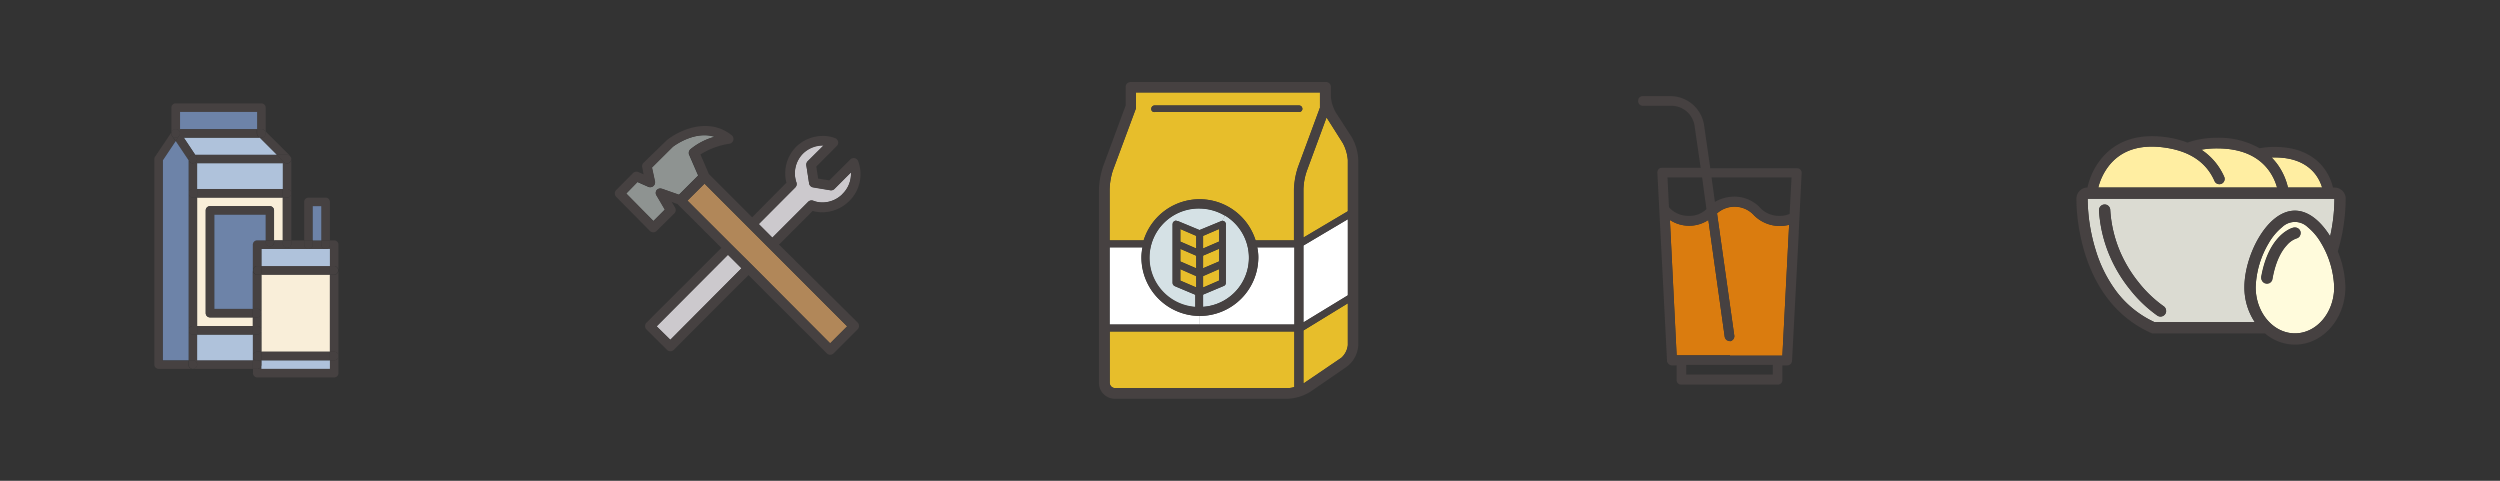 <svg id="Ebene_1" data-name="Ebene 1" xmlns="http://www.w3.org/2000/svg" viewBox="0 0 520 100"><rect x="0" y="0" width="520" height="100" fill="#333333" stroke="none"/><defs><style>.cls-1{fill:#f9eed9;}.cls-2{fill:#464141;}.cls-3{fill:#afc2db;}.cls-4{fill:#6d83a8;}.cls-5{fill:#ccc9cd;}.cls-6{fill:#8e9391;}.cls-7{fill:#b18759;}.cls-8{fill:#fff;}.cls-9{fill:#d5e1e5;}.cls-10{fill:#e7be2b;}.cls-11{fill:#da7c0f;}.cls-12{fill:#fffbdc;}.cls-13{fill:#dbdbd2;}.cls-14{fill:#ffeea2;}</style></defs><title>20200205_produkticons_TK01</title><g id="Ebene_2" data-name="Ebene 2"><g id="Ebene_1-2" data-name="Ebene 1-2"><path class="cls-1" d="M58.82,41.09V50H57V43.77a.89.89,0,0,0-.89-.89H43.68a.89.89,0,0,0-.89.89V65.14a.89.89,0,0,0,.89.89h8.91v1.78H41V41.09Z"/><polygon class="cls-1" points="68.62 57.13 68.62 73.16 54.37 73.16 54.37 68.7 54.37 65.14 54.37 57.13 68.62 57.13"/><path class="cls-2" d="M70.4,74.05v3.56a.89.89,0,0,1-.89.89h-16a.89.89,0,0,1-.89-.89v-.89h.89a.89.89,0,0,0,.89-.89v.89H68.62V74.94h.89A.89.89,0,0,0,70.4,74.05Z"/><path class="cls-2" d="M70.4,56.23V74.05a.89.89,0,0,0-.89-.89h-.89v-16h.89A.89.89,0,0,0,70.4,56.23Z"/><path class="cls-2" d="M70.4,50.89v5.34a.89.89,0,0,0-.89-.89h-.89V51.78h-.89a.89.89,0,0,0,.89-.89V50h.89A.89.89,0,0,1,70.4,50.89Z"/><path class="cls-2" d="M69.51,55.34a.9.9,0,0,1,0,1.79h-.89V55.34Z"/><path class="cls-2" d="M69.51,73.16a.89.89,0,0,1,0,1.78h-.89V73.16Z"/><polygon class="cls-3" points="68.62 74.94 68.62 76.72 54.37 76.72 54.37 75.83 54.37 74.94 68.62 74.94"/><rect class="cls-2" x="54.37" y="73.16" width="14.25" height="1.78"/><rect class="cls-2" x="54.37" y="55.34" width="14.25" height="1.78"/><polygon class="cls-3" points="68.62 51.78 68.62 55.34 54.37 55.34 54.37 51.78 64.16 51.78 67.73 51.78 68.62 51.78"/><path class="cls-2" d="M68.62,50v.89a.89.89,0,0,1-1.78,0V50Z"/><path class="cls-2" d="M68.62,42v8H66.84V42.88H65.05V50H63.27V42a.89.89,0,0,1,.89-.89h3.57A.89.89,0,0,1,68.62,42Z"/><path class="cls-2" d="M67.73,51.78H64.16a.89.89,0,0,0,.89-.89V50h1.79v.89A.89.89,0,0,0,67.73,51.78Z"/><rect class="cls-4" x="65.05" y="42.88" width="1.78" height="7.13"/><path class="cls-2" d="M65.05,50v.89a.89.89,0,1,1-1.78,0V50Z"/><path class="cls-2" d="M64.16,51.78H54.37v3.56h-.89a.89.89,0,0,0-.89.89V50.89a.89.89,0,0,1,.89-.89h1.78v.36a.89.89,0,0,0,1.78,0V50h1.78v.67a.89.89,0,0,0,1.78,0V50h2.67v.9A.9.9,0,0,0,64.16,51.78Z"/><path class="cls-2" d="M60.6,50v.67a.89.89,0,0,1-1.78,0V50Z"/><path class="cls-2" d="M60.6,40.2V50H58.82V41.09h.89A.89.89,0,0,0,60.6,40.2Z"/><path class="cls-2" d="M60.6,33.08V40.2a.89.89,0,0,0-.89-.89h-.89V34H41v5.34h-.89a.89.89,0,0,0-.89.89V33.35l.15.22a.88.88,0,0,0,1.23.25.9.9,0,0,0,.25-1.23l-.27-.4H57.51l1.57,1.56a.89.89,0,0,0,1.26,0,.9.9,0,0,0,.26-.64Z"/><path class="cls-2" d="M60.57,32.86a.81.81,0,0,1,0,.22.89.89,0,0,1-.89.89.86.86,0,0,1-.64-.26l-1.52-1.52h2.16a.89.89,0,0,1,.63.26.75.75,0,0,1,.18.28A.35.35,0,0,1,60.57,32.86Z"/><path class="cls-2" d="M60.57,32.86v0Z"/><path class="cls-2" d="M60.38,32.45a.92.92,0,0,1,.19.28A.92.92,0,0,0,60.38,32.45Z"/><path class="cls-2" d="M55.26,27.36l5.12,5.09a.89.89,0,0,0-.63-.26H57.56L54,28.62v-.07a.88.88,0,0,0,1.17-.47.84.84,0,0,0,.07-.35Z"/><path class="cls-2" d="M59.71,39.31a.89.89,0,0,1,0,1.78h-.89V39.31Z"/><rect class="cls-2" x="41.01" y="39.31" width="17.81" height="1.78"/><rect class="cls-3" x="41.01" y="33.97" width="17.81" height="5.34"/><polygon class="cls-3" points="54 28.63 57.56 32.19 40.59 32.19 38.22 28.63 54 28.63"/><path class="cls-2" d="M57,50v.36a.89.89,0,0,1-1.78,0V50Z"/><path class="cls-2" d="M57,43.77V50H55.26V44.66H44.57V64.25h8V66H43.68a.89.89,0,0,1-.89-.89V43.77a.89.89,0,0,1,.89-.89H56.15A.89.89,0,0,1,57,43.77Z"/><path class="cls-4" d="M55.26,44.66V50H53.48a.89.89,0,0,0-.89.89V64.25h-8V44.66Z"/><path class="cls-2" d="M55.26,27.36v.37a.89.89,0,0,1-1.78,0v-.89h.89a.94.94,0,0,1,.63.26Z"/><path class="cls-2" d="M55.26,22.39v5L55,27.1a.94.94,0,0,0-.64-.26h-.89V23.28h-16v3.56h-.89a.87.87,0,0,0-.41.11.31.31,0,0,0-.15.1.81.81,0,0,0-.18.19v.08l-.19.19V22.39a.89.89,0,0,1,.89-.89H54.37A.89.89,0,0,1,55.26,22.39Z"/><path class="cls-2" d="M54.37,74.94v.89a.89.89,0,0,0-.89-.89Z"/><path class="cls-2" d="M54.37,73.16v1.78h-.89a.89.89,0,0,1,0-1.78Z"/><path class="cls-2" d="M54.37,68.7v4.46h-.89a.88.88,0,0,0-.89.89V69.59h.89A.89.89,0,0,0,54.37,68.7Z"/><path class="cls-2" d="M54.37,65.14V68.7a.89.89,0,0,0-.89-.89h-.89V66h.89A.89.89,0,0,0,54.37,65.14Z"/><path class="cls-2" d="M54.37,57.13v8a.89.89,0,0,0-.89-.89h-.89v-8a.89.89,0,0,0,.89.9Z"/><path class="cls-2" d="M54.37,55.34v1.79h-.89a.9.9,0,0,1,0-1.79Z"/><path class="cls-2" d="M54,28.55v.07H38.22l2.37,3.57h-.47a.89.89,0,0,0-.89.89v.27l-2.68-4,.67-1.06a.92.92,0,0,0,.19-.55v-.89h16v.89A.89.89,0,0,0,54,28.55Z"/><path class="cls-2" d="M53.48,64.25a.89.89,0,0,1,0,1.78h-.89V64.25Z"/><path class="cls-2" d="M53.48,67.81a.89.89,0,0,1,0,1.78h-.89V67.81Z"/><path class="cls-2" d="M53.48,74.94a.89.89,0,0,1,0,1.78h-.89V74.94Z"/><rect class="cls-4" x="37.45" y="23.28" width="16.03" height="3.56"/><path class="cls-2" d="M53.48,74.94h-.89v-.89A.89.89,0,0,0,53.48,74.94Z"/><path class="cls-2" d="M52.59,74.94v1.78H40.12a.89.89,0,0,0,0-1.78h-.89V68.7a.89.89,0,0,0,.89.89H41v5.35Z"/><polygon class="cls-3" points="52.59 74.05 52.59 74.94 41.01 74.94 41.01 69.59 52.59 69.59 52.59 74.05"/><rect class="cls-2" x="41.01" y="67.81" width="11.58" height="1.78"/><path class="cls-2" d="M41,67.81v1.78h-.89a.89.89,0,0,1,0-1.78Z"/><path class="cls-2" d="M41,41.09V67.81h-.89a.89.89,0,0,0-.89.89V40.2a.89.89,0,0,0,.89.89Z"/><path class="cls-2" d="M41,39.31v1.78h-.89a.89.89,0,1,1,0-1.78Z"/><path class="cls-2" d="M40.86,32.59a.9.9,0,0,1-.25,1.23.88.88,0,0,1-1.23-.25l-.15-.22v-.27a.89.89,0,0,1,.89-.89h.47Z"/><path class="cls-2" d="M40.12,74.94a.89.89,0,1,1-.89.89v-.89Z"/><path class="cls-2" d="M40.12,76.72H33a.89.89,0,0,1-.89-.89V33.08a.91.91,0,0,1,.15-.49l3.41-5.08v.26a.67.67,0,0,0,0,.2v.11a1,1,0,0,0,.13.23l.7,1.06-2.67,4V75h5.34v.89a.89.89,0,0,0,.93.86Z"/><polygon class="cls-4" points="39.23 68.7 39.23 74.94 33.88 74.94 33.88 33.34 36.55 29.34 39.23 33.34 39.23 40.2 39.23 68.7"/><path class="cls-2" d="M37.45,26.84v.89A.91.91,0,0,0,37,27a.92.92,0,0,0-.49-.16Z"/><path class="cls-2" d="M37.45,27.73a.91.91,0,0,1-.23.55.89.89,0,0,1-1.25.16,1,1,0,0,1-.28-.39.24.24,0,0,1,0-.12.67.67,0,0,1,0-.2.84.84,0,0,1,.11-.41v-.08a.81.81,0,0,1,.18-.19.4.4,0,0,1,.15-.1.81.81,0,0,1,.41-.11A1,1,0,0,1,37,27,.89.89,0,0,1,37.45,27.73Z"/><path class="cls-2" d="M37.22,28.28l-.67,1.06-.7-1.06a.9.9,0,0,0,1.26.12Z"/><path class="cls-2" d="M36.14,27a.65.65,0,0,0-.15.1A.44.44,0,0,1,36.14,27Z"/><path class="cls-2" d="M35.66,27.51l.11-.16a.88.88,0,0,0-.11.42Z"/><path class="cls-2" d="M35.69,27.93a.24.24,0,0,0,0,.12Z"/></g></g><polygon class="cls-5" points="154.23 55.81 139.42 70.68 136.58 67.88 151.41 52.99 154.23 55.81"/><path class="cls-6" d="M136.58,39.55a1,1,0,0,0,0,1.12l1.73,2.89-2.4,2.4-5.66-5.69,2.33-2.4,2.26,1a1,1,0,0,0,1.31-.52,1.05,1.05,0,0,0,.06-.61l-.63-2.87,4.33-4.32c.45-.34,4.65-3.39,8.7-2.08a13.47,13.47,0,0,0-5,2.57,1,1,0,0,0-.28,1.16l1.87,4.31-4,4-3.62-1.27A1,1,0,0,0,136.58,39.55Z"/><path class="cls-5" d="M175.26,40.33a5.93,5.93,0,0,1-4,1.77,5.09,5.09,0,0,1-2.08-.35,1,1,0,0,0-1.08.22l-7.45,7.46-2.83-2.83,7.6-7.64a1,1,0,0,0,.24-1,5.84,5.84,0,0,1,1.41-6.12A5.92,5.92,0,0,1,171,30.21h.33L168,33.51a1,1,0,0,0-.28.86l.57,3.72a1,1,0,0,0,.82.83l3.56.63a1,1,0,0,0,.88-.27L177,35.84A5.81,5.81,0,0,1,175.26,40.33Z"/><polygon class="cls-7" points="176.21 67.88 172.67 71.42 156.41 55.12 152.14 50.88 142.98 41.73 146.52 38.19 176.21 67.88"/><path class="cls-2" d="M139.43,70.67,154.24,55.8,151.42,53,136.58,67.87Zm-1.76-31.43,3.62,1.27,4-4-1.87-4.31A1,1,0,0,1,143.7,31a13.47,13.47,0,0,1,5-2.57c-4.07-1.31-8.25,1.74-8.7,2.08l-4.37,4.32.62,2.87a1.05,1.05,0,0,1-.06.61,1,1,0,0,1-1.31.52l-2.25-1-2.36,2.4L135.91,46l2.36-2.37-1.69-2.92a.93.93,0,0,1,1.09-1.43Zm35,32.17,3.54-3.54L146.58,38.18,143,41.72l9.16,9.15,4.27,4.24Zm-.17-33.89,4.39-4.38a1,1,0,0,1,1.41.07.84.84,0,0,1,.21.35,7.77,7.77,0,0,1-1.86,8.24,8,8,0,0,1-5.38,2.35,7.37,7.37,0,0,1-2.24-.28l-7,7,16.36,16.22h0a1,1,0,0,1,0,1.41l-5,5h0a1,1,0,0,1-1.41,0l-16.3-16.28L140.14,72.77h0a1,1,0,0,1-1.41,0l-4.26-4.24a1,1,0,0,1-.29-.71,1.05,1.05,0,0,1,.29-.71l15.58-15.55-9.11-9.11L139.71,42l.71,1.19a1,1,0,0,1-.18,1.22l-3.66,3.62h0a1,1,0,0,1-1.41,0l-7-7.09h0a1,1,0,0,1,0-1.41h0L131.67,36a1,1,0,0,1,1.1-.21l1.1.47-.29-1.47a1,1,0,0,1,.27-.92l4.87-4.73.09-.07c2.53-2,8.58-4.79,13.38-.94a1,1,0,0,1,.15,1.41,1,1,0,0,1-.65.36,15.58,15.58,0,0,0-6,2.23l1.76,4.07,9,9L163.58,38a7.83,7.83,0,0,1,2.1-7.55,8,8,0,0,1,5.23-2.17,7.07,7.07,0,0,1,2.77.44.91.91,0,0,1,.37.24,1,1,0,0,1,0,1.41l-4.26,4.27.38,2.51Zm2.75,2.81A5.82,5.82,0,0,0,177,35.87l-3.43,3.44a1,1,0,0,1-.88.27L169.12,39a1,1,0,0,1-.82-.83l-.57-3.72a1,1,0,0,1,.28-.86l3.31-3.3H171a5.92,5.92,0,0,0-3.92,1.63A5.86,5.86,0,0,0,165.66,38a1,1,0,0,1-.24,1l-7.6,7.61,2.83,2.83L168.1,42a1,1,0,0,1,1.08-.22,5.09,5.09,0,0,0,2.08.35,5.87,5.87,0,0,0,4-1.76Z"/><g id="Ebene_2-2" data-name="Ebene 2"><g id="Ebene_1-2-2" data-name="Ebene 1-2"><path class="cls-8" d="M249.57,65.71v1.8H230.8V51.45h6.83a9.85,9.85,0,0,0-.22,2.1,12.16,12.16,0,0,0,12.16,12.16Z"/><polygon class="cls-8" points="280.35 45.59 280.35 61.43 271.11 67.06 271.11 51.07 280.35 45.59"/><path class="cls-8" d="M269.24,51.45V67.51H249.57v-1.8a12.21,12.21,0,0,0,12.16-12.16,9.26,9.26,0,0,0-.23-2.1Z"/><path class="cls-9" d="M239.06,53.66a10.29,10.29,0,0,1,10.28-10.28,10.51,10.51,0,0,1,5.46,1.5L254.22,46A.27.27,0,0,0,254,46h0l-4.5,1.87L245,46h-.07c-.08,0-.15-.08-.23-.08h-.07a.27.27,0,0,0-.23.08c-.07,0-.07.07-.15.07a.07.07,0,0,0-.07.08c-.08.07-.15.15-.15.22s-.08.15-.08.23V58.86a.76.76,0,0,0,.45.68l4.28,1.8v2.55A10.24,10.24,0,0,1,239.06,53.66Z"/><path class="cls-9" d="M254.8,44.82a10.24,10.24,0,0,1-4.56,19V61.28l4.28-1.8a.66.66,0,0,0,.45-.68V46.57a.27.27,0,0,0-.07-.23c0-.07-.08-.15-.15-.22l-.08-.08c-.07,0-.07-.07-.15-.07s-.15-.08-.3-.08Z"/><path class="cls-10" d="M280.35,63.08v8.71A4.13,4.13,0,0,1,279,74.42l-7.59,5.18a.54.54,0,0,1-.3.15v-11Z"/><path class="cls-10" d="M280.35,33.28V43.94l-9.24,5.48v-10a12.73,12.73,0,0,1,.75-4l4.06-11c.07.08.07.15.15.23l3.23,5.1A8.92,8.92,0,0,1,280.35,33.28Z"/><path class="cls-10" d="M269.24,68.94V80.5a4.25,4.25,0,0,1-1.28.22h-36a1.13,1.13,0,0,1-1.13-1.12V68.94Z"/><path class="cls-10" d="M274.57,22.17v.22L270,34.78a16.36,16.36,0,0,0-.83,4.65V50h-8a12.19,12.19,0,0,0-23.27,0H230.8V39.43a14.07,14.07,0,0,1,.68-4l4.8-12.92v-3.3h38.29Zm-3.68.45a.68.68,0,0,0-.68-.68h-30a.69.69,0,0,0-.74.63s0,0,0,.05a.63.63,0,0,0,.56.68.41.41,0,0,0,.19,0h30a.67.67,0,0,0,.68-.67Z"/><polygon class="cls-10" points="248.82 49.04 248.82 51.67 245.51 50.24 245.51 47.62 248.82 49.04"/><polygon class="cls-10" points="248.82 53.17 248.82 55.8 245.51 54.37 245.51 51.74 248.82 53.17"/><polygon class="cls-10" points="248.82 57.38 248.82 59.78 245.51 58.35 245.51 55.95 248.82 57.38"/><polygon class="cls-10" points="253.55 55.95 253.55 58.35 250.24 59.78 250.24 57.38 253.55 55.95"/><polygon class="cls-10" points="253.55 51.74 253.55 54.37 250.24 55.8 250.24 53.17 253.55 51.74"/><polygon class="cls-10" points="253.55 47.62 253.55 50.24 250.24 51.67 250.24 49.04 253.55 47.62"/><path class="cls-2" d="M270.21,21.94a.68.68,0,0,1,.68.68.67.67,0,0,1-.68.67h-30a.62.62,0,0,1-.74-.47,1.41,1.41,0,0,1,0-.2.7.7,0,0,1,.71-.68h30.07Z"/><path class="cls-2" d="M271.11,67.06l9.24-5.63V45.59l-9.24,5.48ZM279,74.42a4.13,4.13,0,0,0,1.35-2.63V63.08l-9.24,5.63v11a.54.54,0,0,0,.3-.15Zm1.35-41.14a8.92,8.92,0,0,0-1.05-3.53l-3.23-5.1c-.08-.08-.08-.15-.15-.23l-4.06,11a12.73,12.73,0,0,0-.75,4v10l9.24-5.48Zm-26.8,17V47.65l-3.31,1.43v2.63Zm0,4.13V51.75l-3.31,1.42V55.8Zm0,4V56l-3.31,1.46v2.41Zm-4.73-.94L245.51,56v2.4l3.31,1.43Zm0-5.7V49.08l-3.31-1.43v2.63Zm0,4.13V53.21l-3.31-1.43v2.63ZM231.93,80.72h36a4.25,4.25,0,0,0,1.28-.22V68.94H230.8V79.52a1.13,1.13,0,0,0,1,1.2Zm3.3-63.66h40.54a1,1,0,0,1,1.05,1v2.07a8,8,0,0,0,1.05,3.3l3.3,5.11a10.38,10.38,0,0,1,1.35,4.73V71.79a6,6,0,0,1-2.32,4.43l-7.58,5.22a9.84,9.84,0,0,1-4.73,1.5h-36a3.3,3.3,0,0,1-3.31-3.26V39.43a17,17,0,0,1,.83-4.73l4.73-12.76V18.11a.94.94,0,0,1,.3-.75A1.22,1.22,0,0,1,235.23,17.06Zm14.34,48.65a12.17,12.17,0,0,1-12.13-12.16,10.55,10.55,0,0,1,.23-2.1H230.8V67.51h38.44V51.45H261.5a9.26,9.26,0,0,1,.23,2.1A12.21,12.21,0,0,1,249.57,65.71ZM237.86,50a12.19,12.19,0,0,1,23.27,0h8V39.43a16.36,16.36,0,0,1,.83-4.65l4.58-12.39V19.24H236.28v3.3l-4.8,12.92a14.07,14.07,0,0,0-.68,4V50Zm11.48-6.68a10.26,10.26,0,0,0-.75,20.49V61.28l-4.28-1.8a.76.76,0,0,1-.45-.68V46.57c0-.08.08-.15.08-.23s.07-.15.15-.22a.07.07,0,0,1,.07-.08c.08,0,.08-.07.15-.07a.29.29,0,0,1,.23-.08h.07c.08,0,.15.08.23.08H245l4.51,1.87L254,46H254a.27.27,0,0,1,.22-.08c.15,0,.23.08.3.08s.08.07.15.07l.08.08c.07.07.15.15.15.22a.3.3,0,0,1,.07.23V58.8a.66.66,0,0,1-.45.68l-4.28,1.8v2.55a10.24,10.24,0,0,0,4.56-19A10.54,10.54,0,0,0,249.34,43.34Z"/></g></g><g id="Ebene_2-3" data-name="Ebene 2"><g id="Ebene_1-2-3" data-name="Ebene 1-2"><path class="cls-11" d="M359.84,70.9v3h-11.1l-1.4-28.15a7.27,7.27,0,0,0,8,0l3.4,24.3A1.17,1.17,0,0,0,359.84,70.9Z"/><path class="cls-11" d="M372.14,46.75,370.74,74h-10.9V71a1.17,1.17,0,0,0,.9-1.1l-3.6-25.5a5.46,5.46,0,0,1,7.7.4A7.58,7.58,0,0,0,372.14,46.75Z"/><path class="cls-2" d="M354.94,43.5l-.9-6.6h-7.2l.3,6.2a5.37,5.37,0,0,0,4.1,1.8A5,5,0,0,0,354.94,43.5Zm13.8,34.4v-2h-18v2Zm3.5-33.4.4-7.6H356l.7,5.1a8,8,0,0,1,4-1.1,7.35,7.35,0,0,1,5.3,2.2,5.37,5.37,0,0,0,4.1,1.8A5.23,5.23,0,0,0,372.24,44.5Zm-1.5,29.4,1.4-27.15a7.58,7.58,0,0,1-7.3-2,5.46,5.46,0,0,0-7.7-.4l3.6,25.5a1,1,0,1,1-2,.2l-3.4-24.3a7.27,7.27,0,0,1-8,0l1.4,28.2h22Zm4-37.9-.6,12.1v.4l-1.4,26.6a1,1,0,0,1-1,.9h-1v3a.94.94,0,0,1-.88,1H349.74a.94.94,0,0,1-1-.88.24.24,0,0,1,0-.12V76h-1c-.2,0-.3-.1-.4-.1a1.15,1.15,0,0,1-.5-.5.58.58,0,0,1-.1-.4l-2-39v-.1a.93.93,0,0,1,.87-1h8.13l-1.25-8.6a4.89,4.89,0,0,0-4.9-4.3h-5.85a.94.94,0,0,1-1-.88.24.24,0,0,1,0-.12.93.93,0,0,1,.87-1h5.93a7.08,7.08,0,0,1,6.9,6l1.3,9h18.1a.92.92,0,0,1,.9.94Z"/></g></g><path class="cls-12" d="M482.77,50.51a19.13,19.13,0,0,1,2.74,9.23c0,5.3-3.66,9.6-8.16,9.6s-8.17-4.3-8.17-9.6a19.13,19.13,0,0,1,2.74-9.23,12,12,0,0,1,2.77-3.28,3.83,3.83,0,0,1,5.31,0A12,12,0,0,1,482.77,50.51Zm-4.51-1.29a1.17,1.17,0,0,0-.91-1.9.86.86,0,0,0-.28,0,4.21,4.21,0,0,0-1,.39,8,8,0,0,0-1.95,1.48c-1.85,1.88-3.13,4.7-3.79,8.36h0a0,0,0,0,1,0,0h0a1.23,1.23,0,0,0,0,.2,1.17,1.17,0,0,0,2.32.21h0c.7-3.86,2-6,3-7a4.67,4.67,0,0,1,1.95-1.38A1.16,1.16,0,0,0,478.26,49.22Z"/><path class="cls-13" d="M485.56,41.41a36.08,36.08,0,0,1-.89,7.73c-1.9-3.07-4.48-5.32-7.32-5.32-5.8,0-10.5,9.33-10.5,15.92A13,13,0,0,0,469,67H448.13a20.87,20.87,0,0,1-7.92-6.38,27.76,27.76,0,0,1-4.28-8.51,37.32,37.32,0,0,1-1.7-10.71v-.06h51.33v.06Zm-35,23.27a1.19,1.19,0,0,0-.53-1,25.16,25.16,0,0,1-5.24-5A27.78,27.78,0,0,1,441,52.4a26.15,26.15,0,0,1-2.08-8.8h0a1.17,1.17,0,0,0-2.33.08v.07h0a28.33,28.33,0,0,0,2.28,9.58A29.55,29.55,0,0,0,443,60.16a27.33,27.33,0,0,0,5.77,5.49h0a1.14,1.14,0,0,0,.63.19,1.17,1.17,0,0,0,1.17-1.17h0Z"/><path class="cls-14" d="M483,39h-7.11a13.43,13.43,0,0,0-2.09-4.68,12.54,12.54,0,0,0-1.33-1.57l.67,0C480.28,32.74,482.39,36.94,483,39Z"/><path class="cls-14" d="M473.63,39H436.44a12.25,12.25,0,0,1,2.23-4.55c2.52-3.17,6.34-4.45,11.38-3.79,5.27.7,8.83,3,10.58,7a1.09,1.09,0,0,0,2-.88,13,13,0,0,0-4.76-5.64,18.92,18.92,0,0,1,3.27-.28c4.94,0,8.58,1.56,10.82,4.65A11,11,0,0,1,473.63,39Z"/><path class="cls-2" d="M487.9,41.34a39.06,39.06,0,0,1-1.64,10.95,20.57,20.57,0,0,1,1.58,7.45c0,6.59-4.7,11.94-10.5,11.94a9.62,9.62,0,0,1-6.23-2.34H447.62c-16.27-7.1-15.72-28-15.72-28A2.33,2.33,0,0,1,434.2,39,14.16,14.16,0,0,1,437,33.1c2.08-2.62,6.1-5.55,13.37-4.59A20.08,20.08,0,0,1,455,29.66a18.2,18.2,0,0,1,6.17-1A17.06,17.06,0,0,1,470,30.84a16.62,16.62,0,0,1,3.15-.28c5.86,0,8.89,2.53,10.4,4.65a11,11,0,0,1,1.71,3.8h.31a2.34,2.34,0,0,1,2.34,2.33Zm-3.23,7.8a35.32,35.32,0,0,0,.89-7.73v-.06H434.23v.06a37.32,37.32,0,0,0,1.7,10.71,27.76,27.76,0,0,0,4.28,8.51A20.87,20.87,0,0,0,448.13,67H469a13,13,0,0,1-2.17-7.27c0-6.59,4.7-15.91,10.5-15.91,2.84,0,5.42,2.24,7.32,5.31Zm.84,10.6a19.13,19.13,0,0,0-2.74-9.23A12,12,0,0,0,480,47.23a3.83,3.83,0,0,0-5.31,0,12,12,0,0,0-2.77,3.28,19.13,19.13,0,0,0-2.74,9.23c0,5.3,3.66,9.6,8.16,9.6s8.17-4.3,8.17-9.6ZM475.89,39H483c-.61-2.07-2.72-6.27-9.86-6.27h-.67a12.63,12.63,0,0,1,1.33,1.58A13.43,13.43,0,0,1,475.89,39Zm-39.45,0h37.19a11.07,11.07,0,0,0-1.67-3.5c-2.24-3.08-5.88-4.64-10.82-4.64a18,18,0,0,0-3.27.27,13,13,0,0,1,4.76,5.64,1.09,1.09,0,0,1-2,.89c-1.75-4-5.31-6.31-10.58-7-5-.66-8.86.61-11.38,3.78A12.21,12.21,0,0,0,436.44,39Z"/><path class="cls-2" d="M477.64,49.62A4.67,4.67,0,0,0,475.69,51c-1,1.08-2.33,3.17-3,7h0a1.16,1.16,0,0,1-2.31-.21.68.68,0,0,1,0-.2h0v0h0c.67-3.66,1.94-6.47,3.79-8.36a8,8,0,0,1,1.95-1.48,4.28,4.28,0,0,1,1-.39,1.16,1.16,0,0,1,1.4.86,1.24,1.24,0,0,1,0,.27,1.17,1.17,0,0,1-.87,1.13Z"/><path class="cls-2" d="M450,63.7a1.16,1.16,0,0,1-.64,2.14,1.18,1.18,0,0,1-.63-.18h0l0,0A27.38,27.38,0,0,1,443,60.16a29.86,29.86,0,0,1-4.12-6.83,28.57,28.57,0,0,1-2.28-9.58h0v-.07a1.18,1.18,0,0,1,1.17-1.17,1.16,1.16,0,0,1,1.16,1.1h0A26.35,26.35,0,0,0,441,52.4a27.35,27.35,0,0,0,3.81,6.3A25.66,25.66,0,0,0,450,63.7Z"/></svg>